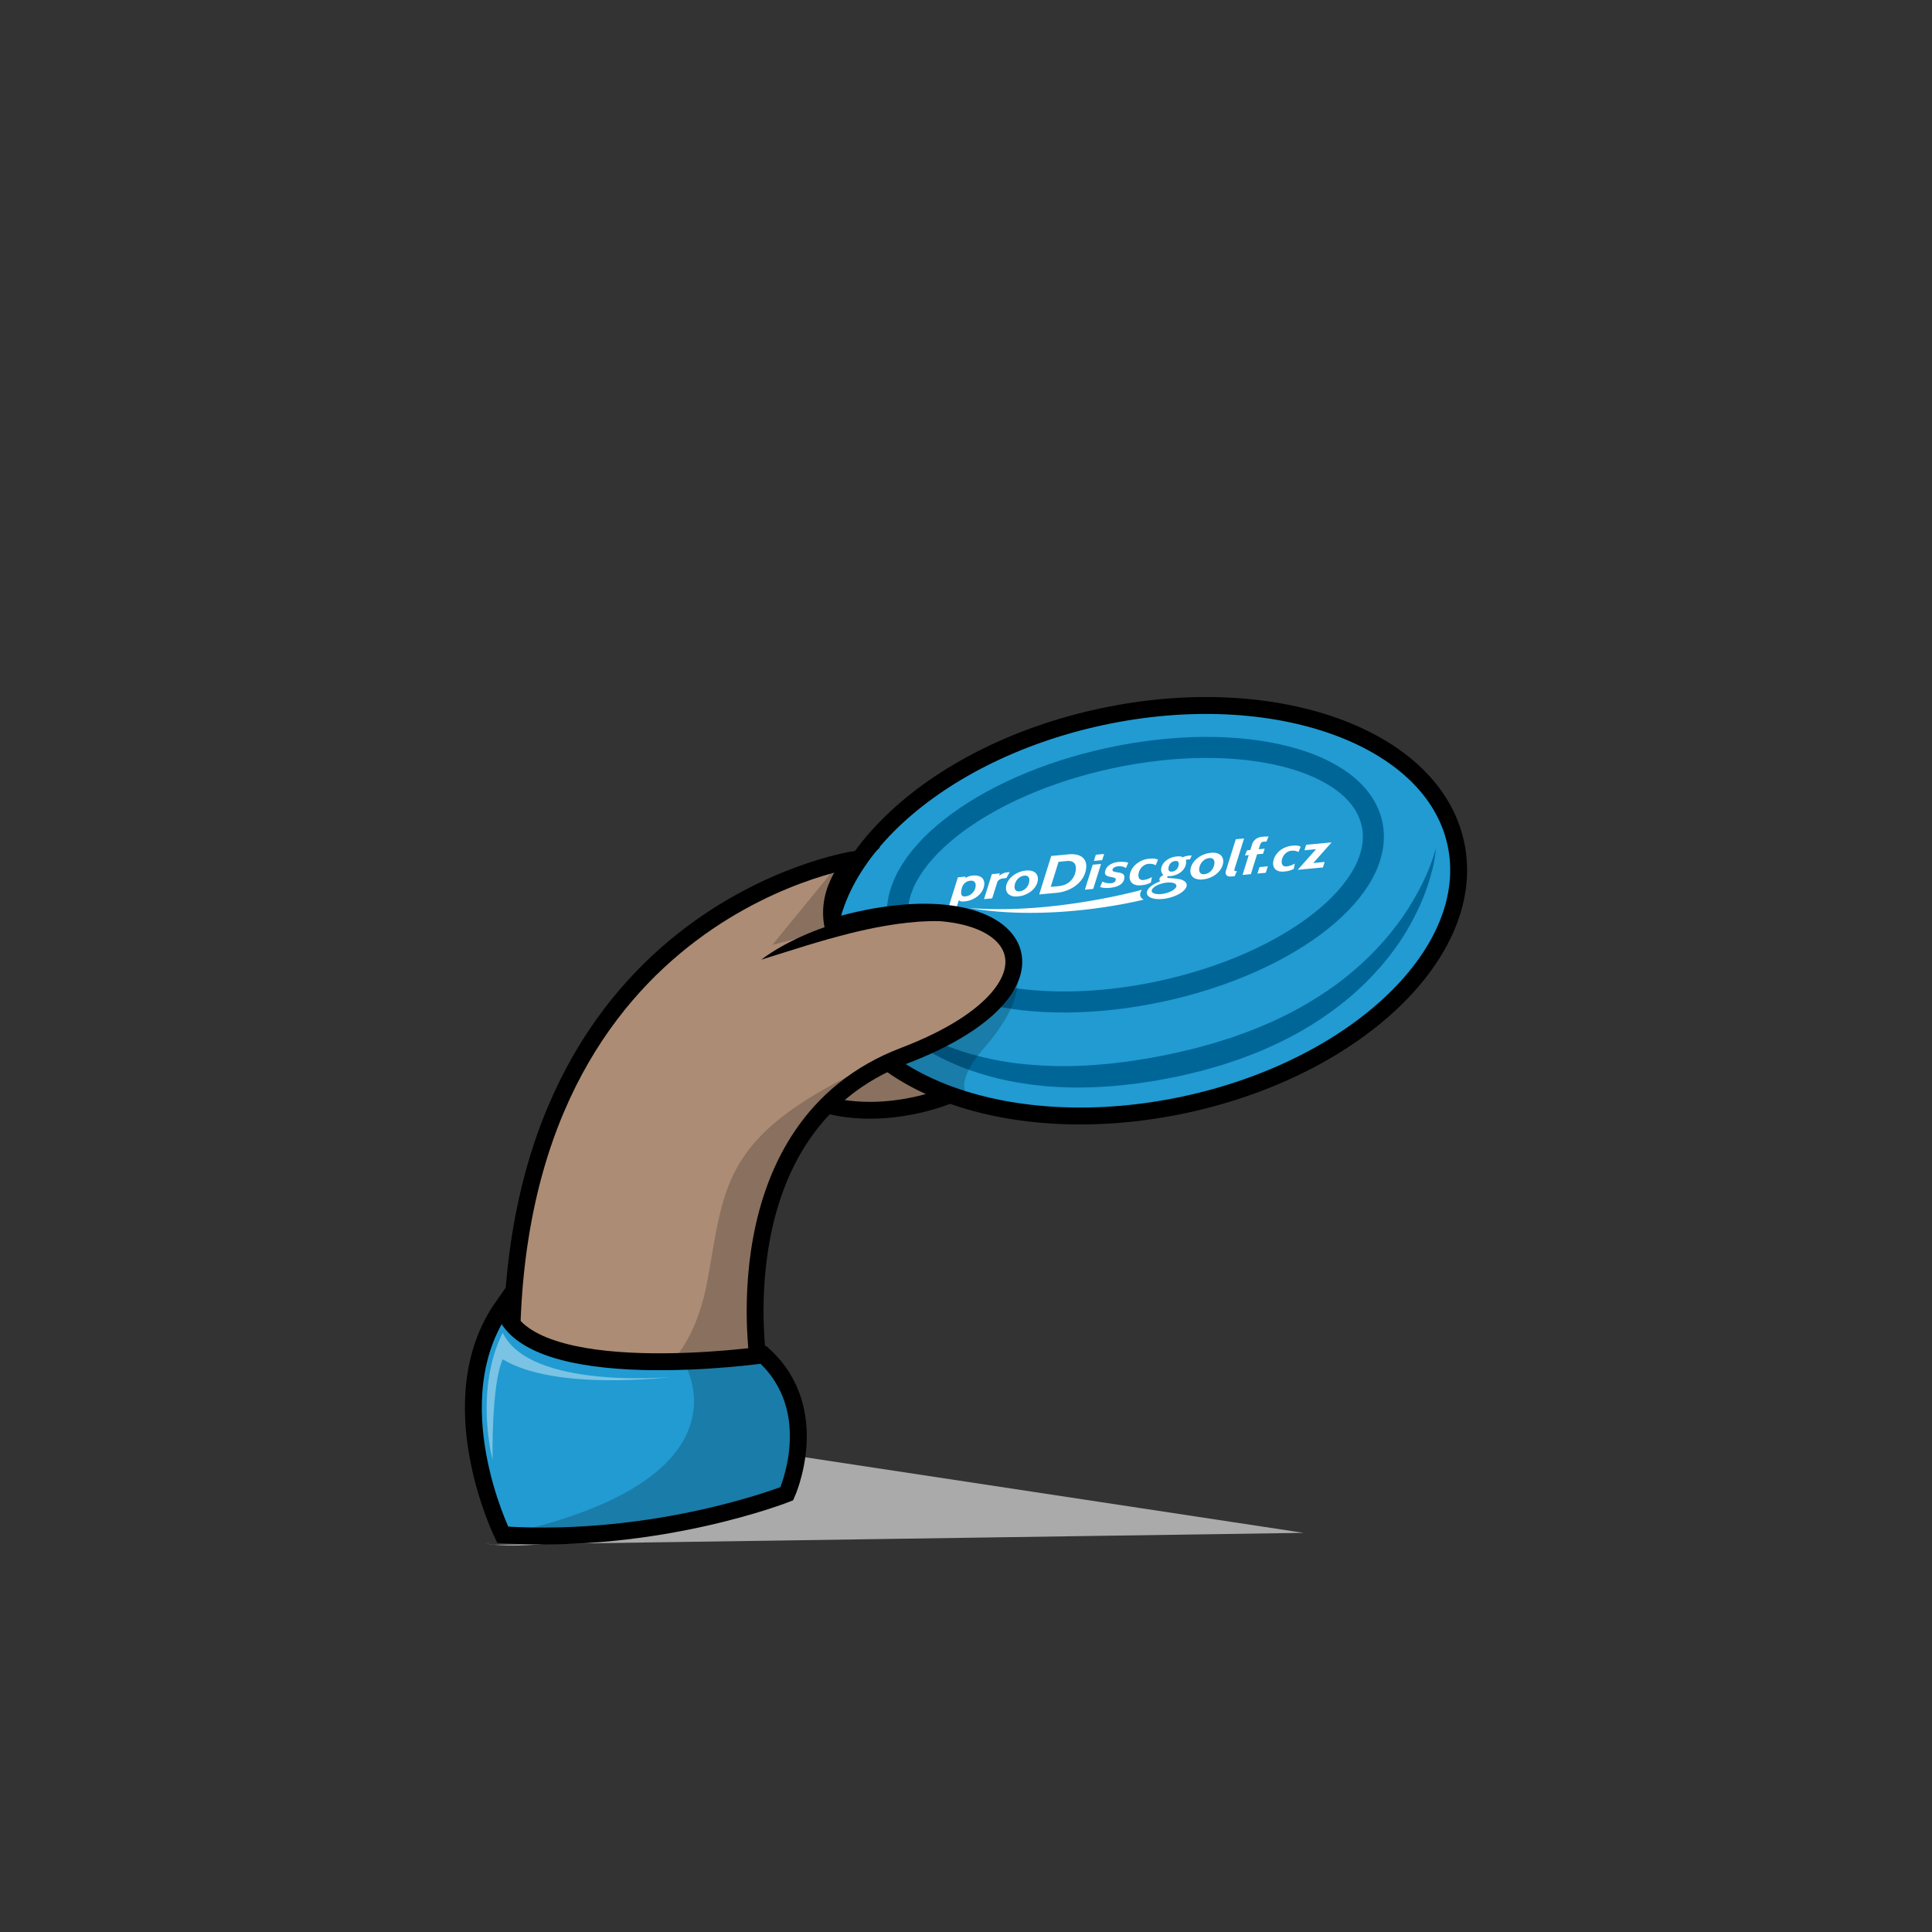 <svg xmlns="http://www.w3.org/2000/svg" viewBox="0 0 1000 1000"><rect x="0" y="0" width="1000" height="1000" fill="#333333" stroke="none"/><style>.st1,.st2{fill:#ac8c75;stroke:#000;stroke-width:8.714;stroke-miterlimit:10}.st2{fill:#219bd2;stroke-width:8.75}.st4{fill:#fff}.st7{opacity:.2}</style><g id="leva__x2F__prava"><g id="Leva"><path d="M255.83 799.53l418.92-6.13-269.08-40.8v23.46s-118.92 30.01-154.44 22.83" fill="#aaa"/><path class="st1" d="M401.4 549.61c4.3 20.06 36.65 30.15 72.25 22.52 35.61-7.62 60.99-30.07 56.7-50.14-4.3-20.06-36.65-30.14-72.25-22.52-35.61 7.63-60.99 30.08-56.7 50.14z"/><path class="st2" d="M429.76 506.07c11.88 55.45 93.98 84.87 183.4 65.73 89.42-19.15 152.27-79.62 140.4-135.07-11.87-55.45-93.99-84.87-183.4-65.72-89.42 19.15-152.28 79.62-140.4 135.06z"/><path class="st4" d="M499.71 463.97c-.92.09-1.53-.09-1.84-.5-.31-.42-.43-.99-.38-1.7.16-1.95.67-3.4 1.53-4.33.86-.94 1.95-1.46 3.26-1.58.97-.09 1.68.12 2.14.61.46.5.66 1.19.59 2.07a5.96 5.96 0 0 1-1.62 3.63c-.47.5-1.02.9-1.64 1.22-.63.31-1.31.51-2.04.58m3.6-10.78c-.69.06-1.32.21-1.88.43-.57.22-1.13.49-1.68.83l-.08-.72-3.86.36-6.01 19.18 4.31-.4 2.16-6.88c.2.12.37.22.53.32.15.09.32.17.53.23.2.05.45.08.73.09.29.01.65-.01 1.09-.05 1.49-.14 2.85-.48 4.08-1.03s2.29-1.22 3.19-2.02c.9-.79 1.61-1.68 2.13-2.67.52-.98.82-1.99.91-3 .06-.73-.02-1.4-.23-2.01-.21-.62-.57-1.14-1.07-1.57-.5-.43-1.15-.74-1.94-.95-.83-.19-1.79-.24-2.91-.14M522.64 451.39l-1.34.13c-.44.04-.87.13-1.3.26a7.74 7.74 0 0 0-2.23 1.08c-.29.21-.51.41-.67.59l.45-1.38-4.17.39-4.05 12.92 4.21-.39 2.79-8.81c.31-.38.71-.71 1.21-1 .5-.29 1.07-.47 1.72-.53l1.62-.15 1.76-3.11M527.7 461.35c-.92.09-1.59-.12-2.02-.61-.43-.5-.61-1.18-.54-2.06.06-.69.22-1.35.5-1.98.28-.62.65-1.19 1.09-1.68.45-.49.97-.9 1.56-1.21.6-.32 1.24-.51 1.93-.57.92-.09 1.59.12 2.02.61.43.5.61 1.18.54 2.05a6.14 6.14 0 0 1-.5 1.98 6.15 6.15 0 0 1-1.09 1.68c-.46.5-.98.9-1.57 1.21-.59.33-1.23.52-1.92.58m3.36-10.75c-1.45.14-2.78.47-4 1.02a12.92 12.92 0 0 0-3.21 2c-.92.8-1.65 1.68-2.19 2.65-.55.97-.86 1.96-.94 2.97-.06.74.03 1.42.25 2.05.23.62.59 1.15 1.11 1.58.51.43 1.17.75 1.97.96.81.21 1.75.26 2.83.16 1.45-.14 2.78-.47 4.01-1.01s2.3-1.21 3.21-2 1.63-1.68 2.17-2.65c.55-.97.86-1.96.94-2.97.06-.75-.02-1.42-.25-2.05-.23-.62-.59-1.15-1.1-1.59-.52-.44-1.17-.76-1.96-.96-.8-.21-1.74-.26-2.84-.16M543.86 459.04l4.05-12.97 4.15-.39c1.75-.16 3.02.13 3.81.89.78.76 1.12 1.87 1 3.32-.09 1.12-.35 2.18-.78 3.18-.43 1-1.02 1.9-1.77 2.69-.74.79-1.64 1.44-2.71 1.95-1.06.51-2.26.82-3.61.95l-4.14.38m9.25-16.84l-9 .84-6.22 19.92 4.86-.45 4.14-.39c1.97-.18 3.85-.63 5.62-1.34 1.78-.71 3.37-1.63 4.77-2.78 1.39-1.14 2.53-2.47 3.41-3.98.87-1.51 1.38-3.16 1.53-4.94.1-1.23-.04-2.3-.42-3.22-.38-.92-.97-1.68-1.76-2.27-.79-.59-1.77-1-2.95-1.24-1.19-.23-2.51-.28-3.98-.15M569.89 447.18l-4.31.4-4.04 12.92 4.31-.4 4.04-12.92m1.61-5.17l-4.31.4-.98 3.2 4.28-.4 1.01-3.2M579.07 446.12c-1.31.12-2.42.39-3.31.79-.9.4-1.63.86-2.18 1.38-.56.52-.95 1.07-1.21 1.63-.25.57-.39 1.07-.43 1.51-.04.47.03.85.21 1.14.18.29.43.53.74.72.31.19.68.33 1.09.43.41.09.84.18 1.29.25.67.12 1.22.26 1.65.42.43.16.63.46.59.9-.04.44-.24.84-.61 1.2s-1.01.58-1.92.67c-.36.03-.75.03-1.17 0s-.83-.09-1.23-.17c-.4-.08-.77-.18-1.12-.3s-.62-.24-.84-.37l-1.21 2.77c.41.2 1.05.35 1.91.46.86.11 1.87.11 3.05 0 1.4-.13 2.58-.36 3.53-.7.95-.34 1.72-.74 2.31-1.22.58-.47 1.02-1 1.29-1.56.27-.57.43-1.15.48-1.74.04-.49-.01-.89-.16-1.22-.15-.32-.36-.58-.65-.78-.3-.2-.64-.35-1.05-.47-.4-.11-.84-.21-1.31-.28-.38-.06-.76-.12-1.13-.17-.38-.05-.7-.12-.97-.21-.28-.09-.5-.21-.67-.37-.17-.15-.25-.35-.23-.61.02-.28.13-.54.32-.75s.42-.4.69-.55c.28-.15.58-.27.92-.36s.67-.15.99-.18c.41-.04.83-.03 1.25.01s.82.11 1.18.2c.37.09.7.21.98.35.29.14.49.28.61.42l1.22-2.77c-.18-.1-.43-.19-.77-.27-.34-.08-.72-.14-1.17-.18s-.92-.07-1.43-.08-1.02.01-1.53.06M594.91 444.45c-1.49.14-2.84.49-4.06 1.05-1.21.56-2.27 1.26-3.15 2.09-.89.83-1.59 1.75-2.1 2.77-.51 1.01-.82 2.03-.9 3.07-.06.75.01 1.43.23 2.06.21.62.55 1.16 1.03 1.59.49.43 1.11.76 1.88.97.77.22 1.68.27 2.74.17 1.3-.12 2.32-.31 3.07-.57.75-.25 1.43-.54 2.04-.86l.54-2.79c-.79.42-1.53.75-2.24 1-.7.25-1.44.4-2.23.48-.88.08-1.54-.13-1.97-.64-.43-.51-.61-1.21-.53-2.12.06-.71.23-1.39.51-2.03.29-.65.67-1.23 1.13-1.73.46-.51.99-.92 1.58-1.24.59-.32 1.22-.51 1.89-.58.78-.07 1.47-.05 2.07.07.6.12 1.18.33 1.75.62l1.17-2.85c-.22-.1-.46-.2-.69-.3-.24-.09-.53-.17-.88-.22-.35-.05-.75-.09-1.21-.1-.45.01-1 .03-1.67.09M623.34 452.48c-.94.09-1.64-.12-2.08-.63-.44-.51-.62-1.22-.55-2.12.06-.71.23-1.39.52-2.03.28-.65.66-1.23 1.12-1.73.46-.51 1-.93 1.61-1.25a5.21 5.21 0 0 1 1.99-.58c.94-.09 1.64.12 2.08.63.44.51.63 1.21.55 2.11a6.38 6.38 0 0 1-.51 2.03c-.29.65-.66 1.23-1.12 1.74-.47.51-1 .92-1.62 1.25-.62.32-1.28.51-1.99.58m3.46-11.06c-1.49.14-2.86.49-4.12 1.04a13.1 13.1 0 0 0-3.3 2.07c-.95.82-1.7 1.73-2.26 2.73-.56 1-.88 2.02-.97 3.06-.06.77.02 1.46.25 2.1.23.65.61 1.18 1.14 1.63s1.21.77 2.04.98c.83.21 1.79.27 2.91.17 1.49-.14 2.86-.49 4.13-1.04 1.26-.56 2.36-1.24 3.3-2.07.93-.82 1.68-1.72 2.24-2.73.56-1 .88-2.02.97-3.06.06-.76-.02-1.46-.25-2.1-.23-.64-.61-1.19-1.14-1.64-.53-.45-1.2-.78-2.02-.99-.81-.21-1.79-.26-2.92-.15M643.92 433.99l-4.28.4-5.09 16.25c-.1.31-.15.59-.17.84-.06.71.16 1.28.64 1.7.48.42 1.29.58 2.44.47l1.62-.15 1.14-2.66c-.46.04-.79.04-1.01.01-.21-.04-.3-.25-.27-.64.02-.25.12-.68.31-1.28l4.67-14.94M653.02 433.14c-.67.06-1.26.22-1.8.46-.53.24-1.01.54-1.42.88-.42.35-.77.73-1.05 1.15-.28.42-.49.83-.61 1.25l-.96 3.08-1.69.16-1.14 2.66 2-.19-3.21 10.28 4.31-.4 3.21-10.28 3.11-.29.82-2.63-3.1.29.55-1.76c.25-.79.5-1.33.77-1.62.26-.29.64-.46 1.15-.51.05 0 .24-.02.57-.04s.66-.02.97.02l1.11-2.69c-.28.01-.51.01-.72.02-.2 0-.43.01-.67.01-.24 0-.53.02-.88.04-.36.03-.79.06-1.32.11M656.22 448.39l-4.31.41-1.06 3.36 4.32-.41 1.05-3.36M668.91 437.73c-1.45.14-2.77.48-3.95 1.02-1.19.54-2.21 1.22-3.07 2.03-.86.81-1.54 1.71-2.04 2.69s-.79 1.98-.87 2.99c-.06.72.02 1.39.22 2 .2.6.54 1.12 1.01 1.55.46.42 1.07.74 1.82.94.75.21 1.64.26 2.67.16 1.26-.12 2.26-.3 2.99-.55.73-.25 1.39-.53 1.98-.84l.53-2.71c-.77.4-1.49.73-2.18.97-.69.24-1.41.39-2.17.47-.85.08-1.49-.13-1.91-.63s-.6-1.18-.53-2.06c.06-.69.22-1.35.51-1.98.28-.62.64-1.19 1.09-1.68.45-.49.96-.9 1.54-1.21.57-.32 1.18-.5 1.82-.56.76-.07 1.43-.05 2.02.07.58.12 1.15.32 1.7.61l1.15-2.77c-.22-.1-.45-.19-.68-.29-.23-.1-.52-.17-.86-.22-.33-.05-.73-.08-1.17-.09-.43 0-.98.03-1.62.09M689.23 436.03l-13.17 1.23-.88 2.84 6-.56-9.47 10.67 13.03-1.22.91-2.84-5.9.55 9.48-10.67M601.01 462.76c-2.67.25-4.73-.35-4.88-1.56-.04-.34.08-.71.34-1.1.87-1.23 3.1-2.41 5.71-2.98.63-.14 1.25-.23 1.84-.29 2.67-.25 4.72.35 4.88 1.55.19 1.47-2.53 3.3-6.04 4.08-.65.15-1.27.24-1.85.3m5.61-11.62c-.71.07-1.2-.06-1.48-.38-.28-.31-.4-.76-.35-1.34.04-.47.14-.92.31-1.36.18-.44.41-.82.7-1.16.3-.34.66-.62 1.09-.84.43-.22.92-.36 1.46-.41.67-.06 1.14.07 1.42.38s.4.76.35 1.34c-.04.47-.14.92-.32 1.36-.17.43-.4.82-.7 1.16-.3.34-.65.62-1.07.84-.41.22-.88.36-1.41.41m2.46-7.84c-1.16.11-2.23.37-3.19.77-.96.41-1.79.91-2.5 1.51-.7.6-1.26 1.27-1.67 2-.41.73-.64 1.47-.7 2.21-.05.66.03 1.26.24 1.81.22.54.53.99.93 1.31-.57.29-1.05.6-1.43.95-.39.34-.6.75-.64 1.22-.03.34.05.62.22.86.07.09.13.16.21.24-4.26 1.51-7.21 4.05-6.93 6.22.27 2.18 3.72 3.32 8.17 2.9.87-.08 1.8-.23 2.73-.43 5.69-1.26 10.04-4.39 9.7-7.02-.12-.98-.88-1.74-2.07-2.25-.07-.06-.2-.13-.39-.2-1.97-.72-6.74-.91-6.74-.91-.59-.06-.88-.23-.86-.52 0-.03.02-.11.07-.22.04-.11.12-.21.24-.29l.65.03c.2.01.44 0 .71-.03 1.16-.11 2.24-.37 3.21-.79.98-.42 1.81-.93 2.5-1.55.7-.62 1.25-1.3 1.66-2.06.41-.76.65-1.53.71-2.33.02-.28.03-.59.02-.9-.01-.32-.04-.59-.09-.82.11-.03.2-.04.25-.05l1.9-.18.84-2.04-1.3.12c-.73.07-1.4.19-2 .36-.61.17-1.05.34-1.34.5-.3-.21-.72-.35-1.27-.43-.54-.04-1.15-.05-1.84.01M591.08 460.54s-22.15 6.25-50.34 8.89c-12.28 1.15-25.71 1.61-38.95.56 19.07 3.28 38.6 2.89 54.58 1.4 20.8-1.94 35.6-5.75 35.6-5.75s-3.44-1.45-.89-5.1"/><g><path d="M743.24 438.93c-.61 7.57-2.66 15-5.24 22.2-2.63 7.2-6.03 14.13-9.96 20.78-7.94 13.26-18.42 24.99-30.29 35.01-11.98 9.89-25.33 18.15-39.46 24.5l-5.31 2.37c-1.77.79-3.6 1.42-5.4 2.14l-5.42 2.08-5.49 1.85c-1.83.6-3.66 1.27-5.51 1.78l-5.57 1.58c-3.7 1.12-7.46 1.96-11.2 2.86-1.88.42-3.74.92-5.64 1.26l-5.66 1.09c-1.89.34-3.77.76-5.67 1.05l-5.71.87c-3.8.62-7.64.99-11.47 1.4-1.92.21-3.83.42-5.76.52l-5.78.36c-1.92.15-3.86.14-5.79.19l-5.8.11-5.81-.15-2.9-.09c-.97-.03-1.93-.13-2.9-.19-7.74-.41-15.44-1.53-23.06-2.96-15.2-3.11-30.07-8.37-43.32-16.42-1.63-1.05-3.3-2.02-4.87-3.15l-2.38-1.65c-.79-.55-1.55-1.16-2.32-1.73-3.09-2.3-6.03-4.81-8.8-7.47-5.49-5.34-10.55-11.22-14.12-17.93 2.32 2.99 4.93 5.7 7.69 8.23 2.74 2.54 5.6 4.94 8.61 7.12 6 4.39 12.36 8.2 19.03 11.32 13.3 6.34 27.6 10.19 42.08 12.25 14.53 1.89 29.26 2.24 43.93 1.01 3.66-.39 7.34-.55 10.99-1.09 3.66-.46 7.32-.88 10.95-1.55l5.47-.88c1.82-.28 3.63-.7 5.44-1.04l5.44-1.08c1.82-.33 3.59-.84 5.39-1.24 3.59-.84 7.2-1.62 10.73-2.67l5.32-1.47c1.78-.47 3.5-1.11 5.26-1.64l5.26-1.66 5.18-1.88c1.72-.65 3.47-1.22 5.16-1.93l5.08-2.1c13.55-5.62 26.36-12.85 38.21-21.45 11.73-8.73 22.41-18.98 31.25-30.82 4.47-5.89 8.36-12.21 11.83-18.81 1.71-3.31 3.31-6.69 4.7-10.17 1.42-3.49 2.66-7.05 3.61-10.71z" fill="#006698"/></g><path d="M465.16 478.99c7.15 33.37 67.78 48.67 135.44 34.18 67.66-14.49 116.71-53.29 109.56-86.66-7.15-33.37-67.79-48.67-135.44-34.18-67.65 14.49-116.7 53.29-109.56 86.66z" fill="none" stroke="#006698" stroke-width="10.893"/><path class="st1" d="M392.94 708.19s-21.75-124.83 74.93-161.72c96.69-36.89 60.56-95.14-36.72-66.84-4.34-20.24 11.23-34.77 11.23-34.77s-189.45 28.12-176.98 278.2"/><g><path d="M394.02 496.72c6.58-4.97 13.85-8.87 21.33-12.26 7.5-3.36 15.31-6.07 23.32-8.08 4.01-.97 8.07-1.79 12.17-2.39 4.11-.56 8.24-.93 12.4-1.01 4.15-.04 8.31.15 12.42.71 4.11.62 8.16 1.53 12.02 2.97-4.13.02-8.15.12-12.14.39-4 .3-7.95.75-11.88 1.29-3.93.59-7.83 1.27-11.73 2.04-1.94.42-3.89.79-5.82 1.26-1.94.41-3.87.9-5.8 1.37-7.72 1.93-15.4 4.1-23.08 6.46-7.69 2.35-15.37 4.82-23.21 7.25z"/></g><path class="st7" d="M525.73 500.46s7.58 14.56-15.89 41.37c-23.48 26.82-1.27 29.95-1.27 29.95s-14.27-9.8-22.21-3.12c-7.94 6.68-51.88 8.88-58.27 3.27 50.67-41.48 60.77-34.82 60.77-34.82s29.25-7.63 36.87-36.65zM399.73 489.1l37.24-45.47-4.25 36.89"/><path class="st7" d="M392.43 704.68s-19.21-108.9 62.39-155.21c-81.08 37.08-79.43 62.25-88.53 112.76-9.1 50.5-38.96 56.4-38.96 56.4l67.85-14.53"/><path class="st2" d="M395.14 701.28s-123.19 17.5-134.92-25c-34.23 48.76 0 118.13 0 118.13 80.77 5 147.02-21.25 147.02-21.25s19.55-43.13-12.1-71.88z"/><path class="st7" d="M353.66 704.63s39.75 61.02-93.44 89.78c90.98 4.58 147.02-21.25 147.02-21.25s23.04-52.24-12.1-71.88c-39.23 7.82-41.48 3.35-41.48 3.35z"/><path d="M347.03 712.74s-72.79 6.66-86.81-22.92c-14.86 29.72-5.28 65.83-5.28 65.83s-.7-39.17 5.28-52.08c27.22 16.67 86.81 9.17 86.81 9.17z" opacity=".4" fill="#fff"/></g></g></svg>